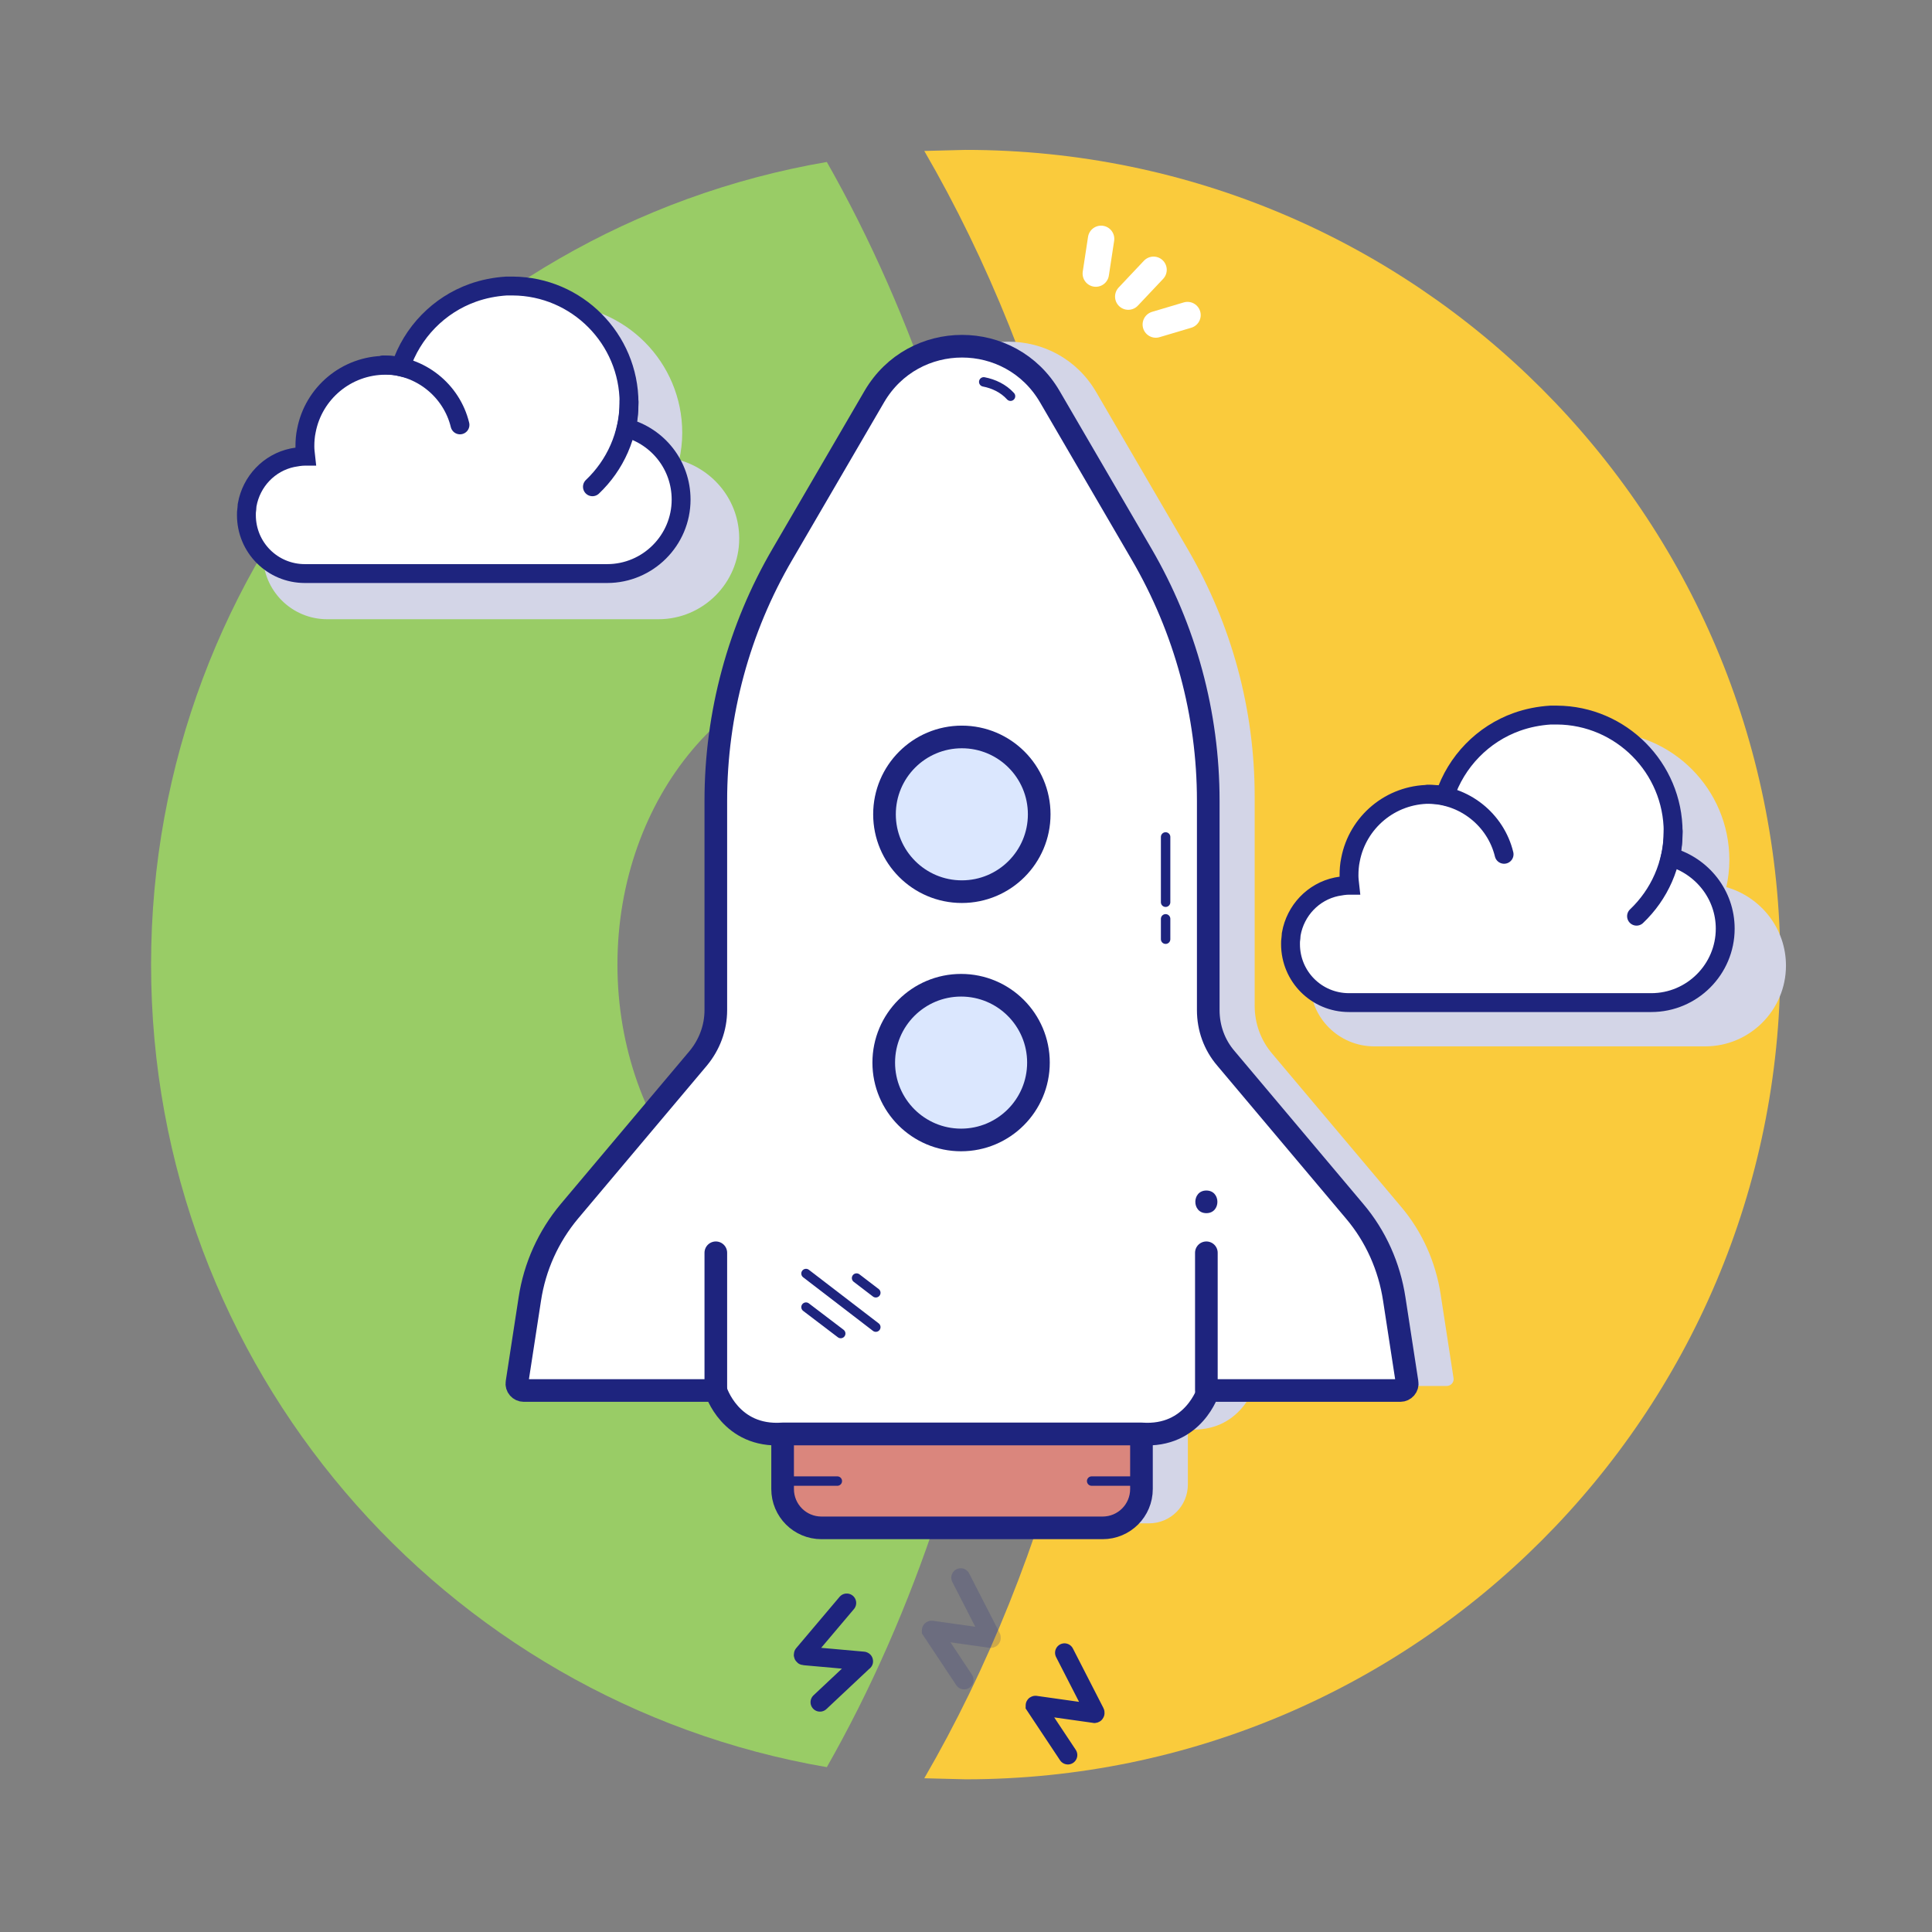 <?xml version="1.0" encoding="UTF-8" standalone="no"?>
<!DOCTYPE svg PUBLIC "-//W3C//DTD SVG 1.1//EN" "http://www.w3.org/Graphics/SVG/1.1/DTD/svg11.dtd">
<svg width="100%" height="100%" viewBox="0 0 512 512" version="1.1" xmlns="http://www.w3.org/2000/svg" xmlns:xlink="http://www.w3.org/1999/xlink" xml:space="preserve" xmlns:serif="http://www.serif.com/" style="fill-rule:evenodd;clip-rule:evenodd;stroke-linecap:round;stroke-miterlimit:10;">
    <rect x="0" y="0" width="512" height="512" fill="#808080" stroke="none"/>
    <g>
        <g id="Start_Up">
            <g transform="matrix(0.978,0,0,0.978,5.785,-3.036)">
                <g transform="matrix(1.7212e-16,2.811,-2.811,1.7212e-16,587.712,-564.109)">
                    <path d="M216.334,122.082L216.233,118.095C216.233,74.75 251.424,39.56 294.768,39.56C338.113,39.56 373.303,74.75 373.303,118.095L373.202,122.082C352.266,109.91 324.811,102.539 294.768,102.539C264.726,102.539 237.27,109.91 216.334,122.082Z" style="fill:rgb(250,203,60);"/>
                </g>
                <g transform="matrix(2.811,0,0,2.811,-1012.57,-25.17)">
                    <path d="M437.816,25.672C446.223,40.452 452.255,58.391 455.018,78.136C451.307,75.379 446.907,73.8 442.199,73.8C428.64,73.8 417.632,86.902 417.632,103.039C417.632,119.177 428.64,132.279 442.199,132.279C446.907,132.279 451.307,130.7 455.018,127.943C452.255,147.69 446.226,165.632 437.816,180.407C400.831,174.056 372.676,141.81 372.676,103.039C372.676,64.269 400.831,32.022 437.816,25.672Z" style="fill:rgb(153,204,102);"/>
                </g>
            </g>
            <g id="Clouds_4_">
                <g>
                    <g>
                        <g>
                            <path d="M195.9,142.7C195.9,154.5 186.3,164.1 174.5,164.1L86.7,164.1C77.3,164.1 69.7,156.5 69.7,147.1C69.7,146.5 69.7,146 69.8,145.4C69.8,145 69.9,144.6 70,144.2C71.2,137.4 76.4,131.9 83.1,130.5C84.3,130.2 85.5,130.1 86.7,130.1L86.9,130.1C86.8,129.2 86.7,128.2 86.7,127.2C86.7,125.6 86.9,124.1 87.1,122.6C89.2,111.8 98.7,103.7 110.1,103.7C111.6,103.7 113.1,103.8 114.5,104.1C117.8,94.1 125.5,86.2 135.4,82.6C138.5,81.5 141.8,80.8 145.2,80.7L147.1,80.7C165.7,80.8 180.8,96 180.8,114.7C180.8,117.2 180.5,119.6 180,121.9C189.2,124.5 195.9,132.8 195.9,142.7Z" style="fill:rgb(211,213,231);fill-rule:nonzero;"/>
                        </g>
                    </g>
                    <path d="M180.5,132.4C180.5,143.2 171.7,152 160.9,152L80.8,152C72.2,152 65.3,145.1 65.3,136.5C65.3,136 65.3,135.5 65.4,134.9C65.4,134.5 65.5,134.2 65.5,133.8C66.6,127.6 71.3,122.6 77.5,121.3C78.6,121.1 79.7,120.9 80.8,120.9L81,120.9C80.9,120 80.8,119.2 80.8,118.3C80.8,116.9 80.9,115.5 81.2,114.1C83.1,104.2 91.8,96.8 102.2,96.8C103.6,96.8 104.9,96.9 106.2,97.2C109.2,88.1 116.3,80.8 125.3,77.6C128.1,76.6 131.1,76 134.2,75.8L135.9,75.8C152.9,75.9 166.7,89.8 166.7,106.8C166.7,109.1 166.5,111.3 166,113.4C174.4,115.7 180.5,123.3 180.5,132.4Z" style="fill:white;fill-rule:nonzero;stroke:rgb(30,36,126);stroke-width:5px;"/>
                    <path d="M166.7,106.4C166.7,115.3 163,123.3 157,129" style="fill:white;fill-rule:nonzero;stroke:rgb(30,36,126);stroke-width:5px;"/>
                    <path d="M101.6,96.7C111.4,96.7 119.7,103.5 121.9,112.6" style="fill:none;fill-rule:nonzero;stroke:rgb(30,36,126);stroke-width:5px;"/>
                </g>
                <g>
                    <g>
                        <g>
                            <path d="M473.3,255.9C473.3,267.7 463.7,277.3 451.9,277.3L364.2,277.3C354.8,277.3 347.2,269.7 347.2,260.3C347.2,259.7 347.2,259.2 347.3,258.6C347.3,258.2 347.4,257.8 347.5,257.4C348.7,250.6 353.9,245.1 360.6,243.7C361.8,243.4 363,243.3 364.2,243.3L364.4,243.3C364.3,242.4 364.2,241.4 364.2,240.4C364.2,238.8 364.4,237.3 364.6,235.8C366.7,225 376.2,216.9 387.6,216.9C389.1,216.9 390.6,217 392,217.3C395.3,207.3 403,199.4 412.9,195.8C416,194.7 419.3,194 422.7,193.9L424.6,193.9C443.2,194 458.3,209.2 458.3,227.9C458.3,230.4 458,232.8 457.5,235.1C466.6,237.7 473.3,246 473.3,255.9Z" style="fill:rgb(211,213,231);fill-rule:nonzero;"/>
                        </g>
                    </g>
                    <path d="M457.2,246.1C457.2,256.9 448.4,265.7 437.6,265.7L357.5,265.7C348.9,265.7 342,258.8 342,250.2C342,249.7 342,249.2 342.1,248.6C342.1,248.2 342.2,247.9 342.2,247.5C343.3,241.3 348,236.3 354.2,235C355.3,234.8 356.4,234.6 357.5,234.6L357.7,234.6C357.6,233.7 357.5,232.9 357.5,232C357.5,230.6 357.6,229.2 357.9,227.8C359.8,217.9 368.5,210.5 378.9,210.5C380.3,210.5 381.6,210.6 382.9,210.9C385.9,201.8 393,194.5 402,191.3C404.8,190.3 407.8,189.7 410.9,189.5L412.6,189.5C429.6,189.6 443.4,203.5 443.4,220.5C443.4,222.8 443.2,225 442.7,227.1C451.1,229.5 457.2,237.1 457.2,246.1Z" style="fill:white;fill-rule:nonzero;stroke:rgb(30,36,126);stroke-width:5px;"/>
                    <path d="M443.4,220.2C443.4,229.1 439.7,237.1 433.7,242.8" style="fill:white;fill-rule:nonzero;stroke:rgb(30,36,126);stroke-width:5px;"/>
                    <path d="M378.3,210.5C388.1,210.5 396.4,217.3 398.6,226.4" style="fill:none;fill-rule:nonzero;stroke:rgb(30,36,126);stroke-width:5px;"/>
                </g>
            </g>
            <g id="Rocket">
                <g id="Sound_2_">
                    <path id="Left_56_" d="M224.4,424.8L212.9,438.4C212.8,438.5 212.9,438.8 213.1,438.8L228.8,440.2C228.9,440.2 228.9,440.3 228.8,440.3L217.3,451.1" style="fill:none;fill-rule:nonzero;stroke:rgb(30,36,126);stroke-width:5px;"/>
                    <path id="Middle_60_" d="M254.6,418.1L262.7,433.9C262.8,434.1 262.6,434.3 262.5,434.2L246.9,432C246.8,432 246.8,432.1 246.8,432.1L255.5,445.2" style="fill:none;fill-rule:nonzero;stroke:rgb(30,36,126);stroke-opacity:0.2;stroke-width:5px;"/>
                    <path id="Right_54_" d="M282.1,438L290.2,453.8C290.3,454 290.1,454.2 290,454.1L274.4,451.9C274.3,451.9 274.3,452 274.3,452L283,465.1" style="fill:none;fill-rule:nonzero;stroke:rgb(30,36,126);stroke-width:5px;"/>
                </g>
                <path id="Shadow_62_" d="M383.4,367.3L332.5,367.3C332.5,367.3 328.7,379.8 314.8,378.8L314.8,393.4C314.8,399.1 310.2,403.7 304.5,403.7L230,403.7C224.3,403.7 219.7,399.1 219.7,393.4L219.7,378.8C205.8,379.8 202,367.3 202,367.3L151.1,367.3C150,367.3 149.1,366.3 149.3,365.2L152.7,343.1C154,334.5 157.7,326.5 163.2,319.8L197.3,279.3C200.3,275.7 202,271.2 202,266.5L202,211C202,188 208.1,165.4 219.7,145.6L244,103.9C254.4,86.1 280.1,86.1 290.5,103.9L314.8,145.6C326.4,165.5 332.5,188 332.5,211L332.5,266.5C332.5,271.2 334.1,275.7 337.2,279.3L371.3,319.8C376.9,326.4 380.5,334.5 381.8,343.1L385.2,365.2C385.4,366.3 384.5,367.3 383.4,367.3Z" style="fill:rgb(211,213,231);fill-rule:nonzero;"/>
                <g id="Launch_tube">
                    <path id="Shape_90_" d="M302.5,380L302.5,394.6C302.5,400.3 297.9,404.9 292.2,404.9L217.7,404.9C212,404.9 207.4,400.3 207.4,394.6L207.4,380L302.5,380Z" style="fill:rgb(218,134,125);fill-rule:nonzero;stroke:rgb(30,36,126);stroke-width:6px;stroke-linejoin:round;"/>
                    <g id="Lines_38_">
                        <path id="Left_55_" d="M208.5,392.5L221.9,392.5" style="fill:none;fill-rule:nonzero;stroke:rgb(30,36,126);stroke-width:2.5px;stroke-linejoin:round;"/>
                        <path id="Right_53_" d="M289.3,392.5L302.8,392.5" style="fill:none;fill-rule:nonzero;stroke:rgb(30,36,126);stroke-width:2.5px;stroke-linejoin:round;"/>
                    </g>
                </g>
                <g id="Body_13_">
                    <path id="Shape_89_" d="M371.1,368.5L320.2,368.5C320.2,368.5 316.4,381 302.5,380L207.4,380C193.5,381 189.7,368.5 189.7,368.5L138.8,368.5C137.7,368.5 136.8,367.5 137,366.4L140.4,344.3C141.7,335.7 145.3,327.7 150.9,321L185,280.5C188,276.9 189.7,272.4 189.7,267.7L189.7,212.2C189.7,189.2 195.8,166.6 207.4,146.8L231.7,105.1C242.1,87.3 267.8,87.3 278.2,105.1L302.5,146.8C314.1,166.7 320.2,189.2 320.2,212.2L320.2,267.7C320.2,272.4 321.8,276.9 324.9,280.5L359,321C364.6,327.6 368.2,335.7 369.5,344.3L372.9,366.4C373.1,367.5 372.2,368.5 371.1,368.5Z" style="fill:white;fill-rule:nonzero;stroke:rgb(30,36,126);stroke-width:6px;stroke-linejoin:round;"/>
                    <g id="Windows_1_">
                        <g id="Bottom_73_">
                            <circle id="Shape_88_" cx="254.7" cy="281.6" r="20.5" style="fill:rgb(219,231,254);stroke:rgb(30,36,126);stroke-width:6px;stroke-linejoin:round;"/>
                        </g>
                        <g id="Top_75_">
                            <circle id="Shape_87_" cx="254.9" cy="215.8" r="20.5" style="fill:rgb(219,231,254);stroke:rgb(30,36,126);stroke-width:6px;stroke-linejoin:round;"/>
                        </g>
                    </g>
                    <g id="Lines_37_">
                        <path d="M213.6,337.5L232.1,351.7" style="fill:none;fill-rule:nonzero;stroke:rgb(30,36,126);stroke-width:2.5px;"/>
                        <path d="M213.6,346.4L222.8,353.4" style="fill:none;fill-rule:nonzero;stroke:rgb(30,36,126);stroke-width:2.5px;"/>
                        <path d="M227,338.7L232.1,342.6" style="fill:none;fill-rule:nonzero;stroke:rgb(30,36,126);stroke-width:2.5px;"/>
                    </g>
                    <g id="Vertical_line_6_">
                        <path id="Bottom_72_" d="M308.9,243.5L308.9,248.9" style="fill:none;fill-rule:nonzero;stroke:rgb(30,36,126);stroke-width:2.5px;stroke-linejoin:round;"/>
                        <path id="Top_74_" d="M308.9,221.8L308.9,239.1" style="fill:none;fill-rule:nonzero;stroke:rgb(30,36,126);stroke-width:2.5px;stroke-linejoin:round;"/>
                    </g>
                    <path id="Top_line_6_" d="M260.7,101.2C263.3,101.7 265.9,102.9 267.8,105" style="fill:none;fill-rule:nonzero;stroke:rgb(30,36,126);stroke-width:2.5px;stroke-linejoin:round;"/>
                    <g id="Fins">
                        <path id="Left_54_" d="M189.7,368.5L189.7,332" style="fill:none;fill-rule:nonzero;stroke:rgb(30,36,126);stroke-width:6px;stroke-linejoin:round;"/>
                        <path id="Right__x23_2" d="M319.7,368.5L319.7,332" style="fill:none;fill-rule:nonzero;stroke:rgb(30,36,126);stroke-width:6px;stroke-linejoin:round;"/>
                        <g id="Right__x23_1">
                            <g>
                                <path d="M319.7,321.5C323.6,321.5 323.6,315.5 319.7,315.5C315.8,315.5 315.8,321.5 319.7,321.5Z" style="fill:rgb(30,36,126);fill-rule:nonzero;"/>
                            </g>
                        </g>
                    </g>
                </g>
                <g id="Sparkles_22_">
                    <path id="_x33_rd_23_" d="M314.7,83.5L306.3,86" style="fill:none;fill-rule:nonzero;stroke:white;stroke-width:7px;"/>
                    <path id="_x32_nd_24_" d="M305.7,71.5L299,78.6" style="fill:none;fill-rule:nonzero;stroke:white;stroke-width:7px;"/>
                    <path id="_x31_st_24_" d="M290.4,72.5L291.8,63.3" style="fill:none;fill-rule:nonzero;stroke:white;stroke-width:7px;"/>
                </g>
            </g>
        </g>
    </g>
</svg>
